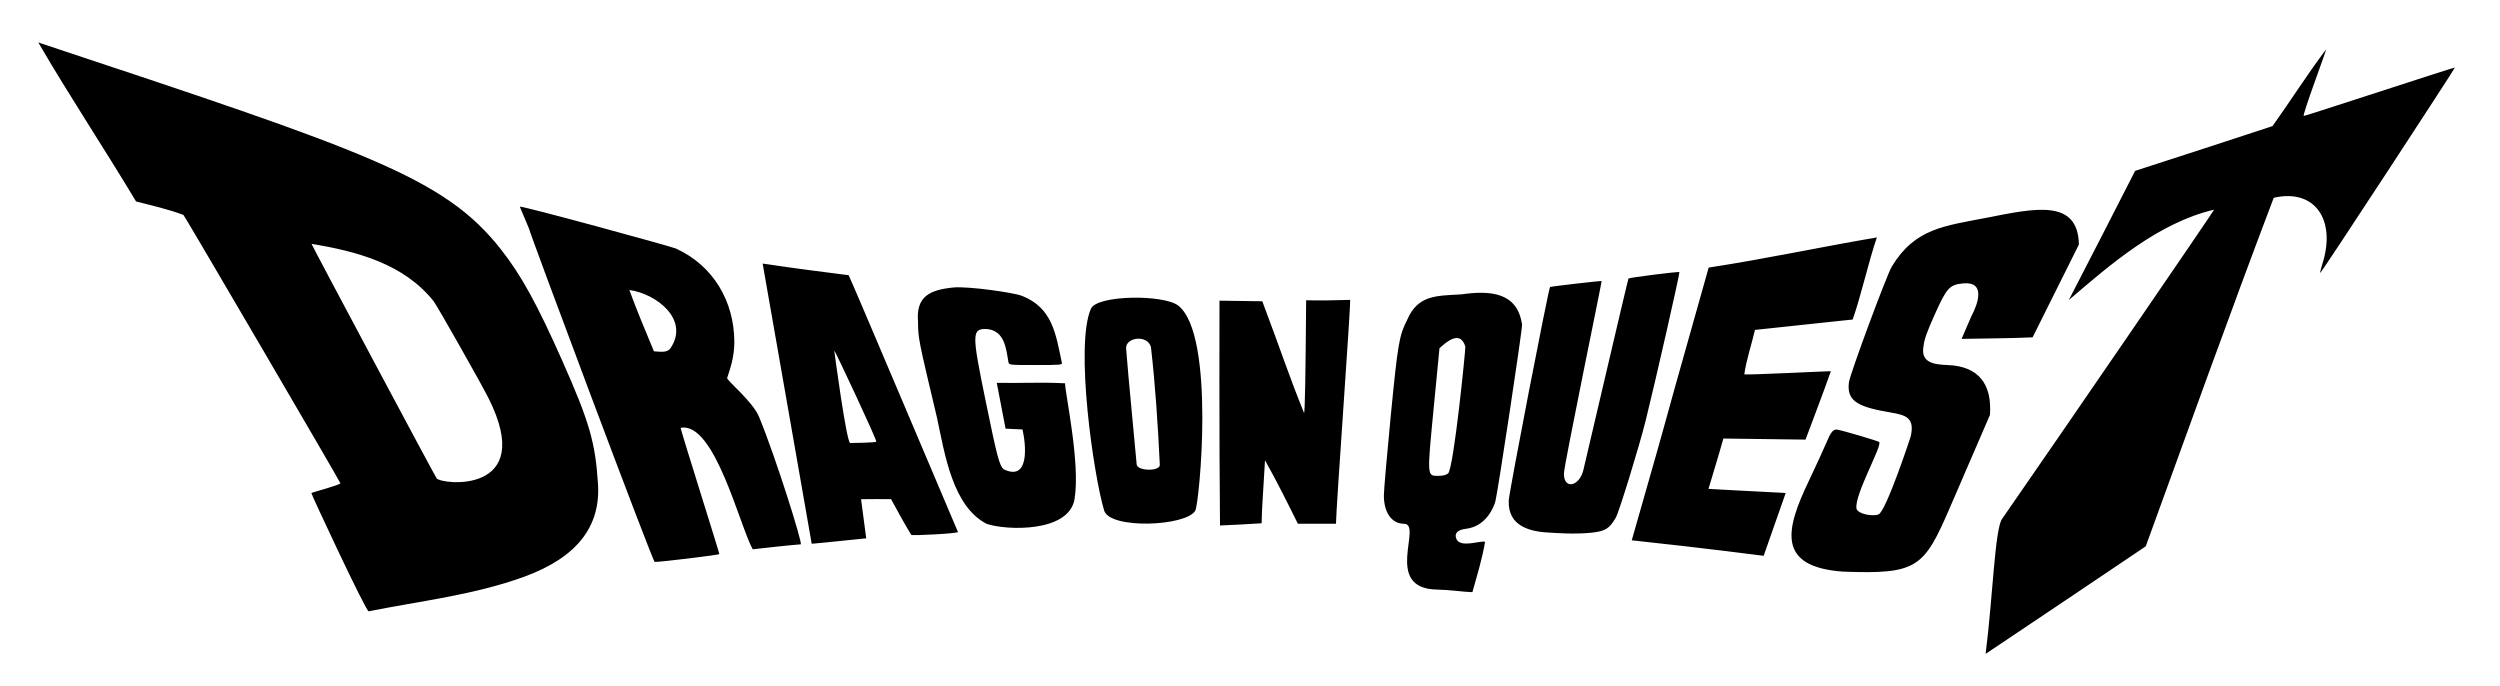 <?xml version="1.0" encoding="UTF-8" standalone="no"?>
<!-- Created with Inkscape (http://www.inkscape.org/) -->

<svg
   width="299.87mm"
   height="82.341mm"
   viewBox="0 0 299.87 82.341"
   version="1.1"
   id="svg1"
   xml:space="preserve"
   inkscape:version="1.3.1 (9b9bdc1480, 2023-11-25, custom)"
   sodipodi:docname="Dragon Quest Logo.svg"
   xmlns:inkscape="http://www.inkscape.org/namespaces/inkscape"
   xmlns:sodipodi="http://sodipodi.sourceforge.net/DTD/sodipodi-0.dtd"
   xmlns="http://www.w3.org/2000/svg"
   xmlns:svg="http://www.w3.org/2000/svg"><sodipodi:namedview
     id="namedview1"
     pagecolor="#ffffff"
     bordercolor="#000000"
     borderopacity="0.25"
     inkscape:showpageshadow="2"
     inkscape:pageopacity="0.0"
     inkscape:pagecheckerboard="0"
     inkscape:deskcolor="#d1d1d1"
     inkscape:document-units="mm"
     inkscape:zoom="0.49449362"
     inkscape:cx="619.82599"
     inkscape:cy="-265.92861"
     inkscape:window-width="1834"
     inkscape:window-height="1009"
     inkscape:window-x="86"
     inkscape:window-y="34"
     inkscape:window-maximized="1"
     inkscape:current-layer="layer1" /><defs
     id="defs1" /><g
     inkscape:label="Capa 1"
     inkscape:groupmode="layer"
     id="layer1"
     transform="translate(-3.989,-94.134)"><path
       style="fill:#000000;stroke-width:1.938"
       d="m 244.129,156.383 c 6.905,-9.944 25.486,-37.046 25.434,-37.098 -6.665,1.567 -12.355,6.492 -17.424,10.839 2.668,-5.157 5.312,-10.327 7.956,-15.497 5.498,-1.773 10.991,-3.561 16.479,-5.367 2.175,-3.041 4.17,-6.216 6.425,-9.199 0.068,0.068 -2.929,7.993 -2.671,7.98 0.273,-0.015 18.05,-5.858 18.123,-5.807 0.064,0.045 -16.071,24.724 -16.157,24.638 -0.035,-0.035 0.086,-0.537 0.269,-1.114 1.675,-5.275 -0.933,-9.035 -5.845,-7.899 -5.268,13.877 -10.274,27.856 -15.349,41.805 -6.391,4.319 -12.804,8.607 -19.21,12.903 0.865,-6.766 1.103,-14.936 1.971,-16.186 z M 41.338,153.276 c 0.102,-0.094 3.518,-0.983 3.48,-1.181 -0.042,-0.217 -18.605,-31.952 -18.821,-32.176 -1.839,-0.7 -3.784,-1.128 -5.689,-1.623 C 16.473,111.897 12.333,105.676 8.581,99.227 48.108,112.35 57.287,115.398 64.098,124.076 c 2.423,3.087 4.326,6.547 7.346,13.352 3.244,7.313 3.961,9.789 4.274,14.774 0.318,5.057 -2.483,8.792 -8.881,11.121 -5.977,2.176 -12.393,2.889 -18.631,4.137 -0.326,0 -6.932,-14.126 -6.868,-14.185 z m 21.231,-11.417 c -0.919,-1.823 -6.046,-10.878 -6.551,-11.57 -3.553,-4.509 -9.253,-6.016 -14.661,-6.905 -0.043,0.043 14.547,27.39 15,28.117 0.473,0.759 12.112,2.065 6.212,-9.642 z m 115.946,23.134 c -0.587,-0.066 -1.556,-0.129 -2.154,-0.139 -6.562,-0.116 -1.656,-7.881 -3.964,-7.894 -1.472,-0.008 -2.416,-1.336 -2.415,-3.398 2.1e-4,-0.615 0.369,-4.884 0.819,-9.488 0.861,-8.8 1.009,-9.667 1.974,-11.57 1.289,-3.024 3.557,-2.882 6.494,-3.061 3.415,-0.486 6.746,-0.3 7.288,3.648 0,0.851 -2.954,20.375 -3.211,21.225 -0.178,0.589 -1.044,2.952 -3.523,3.246 -1.026,0.122 -1.436,0.573 -1.129,1.246 0.493,1.081 2.934,0.126 3.424,0.313 -0.331,2.039 -0.967,4.045 -1.517,6.041 -0.784,-0.039 -1.147,-0.065 -2.084,-0.17 z m -0.834,-14.067 c 0.674,-0.551 2.118,-14.973 2.072,-15.211 -0.581,-1.955 -2.148,-0.7 -3.102,0.19 l -0.689,7.121 c -0.807,8.336 -0.817,8.187 0.557,8.187 0.529,0 0.933,-0.1 1.162,-0.287 z m 47.36,11.773 c -7.994,-0.58 -6.872,-5.062 -4.087,-10.878 0.949,-2.004 1.917,-4.111 2.15,-4.683 0.411,-1.008 0.745,-1.558 1.24,-1.474 0.792,0.136 4.796,1.329 5.036,1.478 0.49,0.303 -3.018,6.407 -2.705,7.996 0.129,0.658 1.969,0.976 2.64,0.698 0.912,-0.378 3.806,-9.17 3.848,-9.31 0.546,-2.278 -0.571,-2.598 -2.311,-2.901 -3.818,-0.646 -5.42,-1.276 -5.083,-3.655 0.147,-1.037 4.522,-12.837 5.141,-13.866 2.775,-4.591 6.333,-4.865 11.29,-5.836 5.897,-1.156 11.024,-2.328 11.151,3.194 l -5.556,11.136 c -3.089,0.135 -5.117,0.113 -8.516,0.185 0.051,-0.124 0.573,-1.336 1.159,-2.692 0.857,-1.599 1.688,-4.16 -0.878,-3.973 -1.731,0.157 -2.044,0.49 -3.498,3.729 -0.972,2.164 -1.268,3.004 -1.354,3.842 -0.366,1.993 1.344,2.164 2.867,2.231 3.801,0.126 5.369,2.349 5.104,5.985 l -4.762,11.018 c -3.164,7.355 -3.942,8.102 -12.874,7.776 z M 66.334,118.921 c 0.15,-0.15 17.854,4.682 18.724,5.022 4.495,2.049 6.995,6.332 7.014,11.201 0.007,1.89 -0.575,3.432 -0.865,4.334 0,0.344 3.07,2.807 3.835,4.67 2.067,5.031 5.196,15.085 5.005,15.276 -2.173,0.183 -3.241,0.32 -5.769,0.596 -1.552,-2.735 -4.572,-15.389 -8.65,-14.564 0,0.269 4.644,14.942 4.644,15.137 0,0.106 -7.103,0.964 -7.754,0.943 -0.24,-0.009 -15.161,-39.888 -15.073,-39.976 2.4e-5,-3e-5 -1.11,-2.641 -1.11,-2.641 z m 13.145,9.997 c 0.898,2.482 1.943,4.914 2.948,7.356 0.72,0.029 1.573,0.231 1.989,-0.381 2.311,-3.403 -1.669,-6.528 -4.937,-6.975 z m 129.462,-2.689 c 7.052,-1.083 12.802,-2.353 20.176,-3.618 -0.973,2.808 -1.908,7.054 -2.907,9.853 l -0.995,0.1 c -3.574,0.374 -7.146,0.76 -10.719,1.143 -0.418,1.774 -1.016,3.52 -1.283,5.323 0.118,0.118 10.324,-0.398 10.385,-0.372 -0.97,2.751 -2.016,5.476 -3.041,8.207 l -9.851,-0.13 c -0.562,2.023 -1.791,6.038 -1.791,6.038 0,0 4.746,0.27 9.267,0.492 l -2.646,7.537 c 0,0 -6.838,-0.896 -15.822,-1.86 6.566,-22.97 0.979,-3.533 9.226,-32.712 z m -103.157,0.915 c 0.136,0.145 12.526,29.455 13.112,30.803 0.077,0.176 -5.493,0.461 -5.603,0.347 -0.829,-1.356 -1.663,-2.895 -2.423,-4.291 -1.202,-0.001 -2.398,-0.012 -3.598,0.009 0.236,1.718 0.374,2.929 0.618,4.694 -1.674,0.154 -5.383,0.566 -6.539,0.651 -0.215,-1.354 -5.855,-33.366 -5.884,-33.61 4.845,0.72 6.639,0.917 10.317,1.397 z m 3.318,19.971 c 0.119,-0.119 -4.98,-11.005 -5.047,-10.938 -0.006,0.005 1.473,11.098 1.917,11.096 0.323,-0.001 3.013,-0.042 3.13,-0.158 z m 81.013,10.92 c -2.632,-0.088 -5.271,-0.77 -5.156,-3.859 0.075,-1.23 4.776,-25.436 4.955,-25.615 0.065,-0.065 6.133,-0.769 6.189,-0.715 0.044,0.044 -4.494,22.003 -4.521,23.055 -0.051,1.993 1.837,1.611 2.326,-0.37 0.295,-1.197 5.341,-22.904 5.416,-22.99 0.095,-0.109 6.013,-0.861 6.107,-0.767 0.08,0.08 -2.926,13.316 -4.042,17.792 -0.787,3.155 -3.2,11.001 -3.584,11.652 -0.753,1.277 -1.183,1.627 -2.896,1.811 -2.118,0.227 -4.793,0.005 -4.793,0.005 z m -67.771,-1.064 c -4.102,-2.103 -5.029,-8.382 -5.966,-12.741 -2.24,-9.418 -2.263,-9.53 -2.27,-11.48 -0.269,-3.048 1.373,-3.867 4.344,-4.142 1.841,-0.123 7.038,0.606 8.102,1.005 3.697,1.448 4.074,4.599 4.801,8.019 0.076,0.267 -0.149,0.287 -3.126,0.287 -3.195,0 -3.208,-0.001 -3.284,-0.369 -0.283,-1.692 -0.473,-3.697 -2.51,-3.945 -1.898,-0.077 -1.91,0.385 -0.228,8.582 1.401,6.827 1.654,7.782 2.186,8.246 3.141,1.488 2.653,-3.032 2.243,-4.785 l -2.03,-0.097 c -0.317,-1.655 -0.628,-3.311 -0.953,-4.964 l -0.108,-0.533 c 2.73,0.06 5.471,-0.098 8.197,0.057 0,1.208 1.846,9.522 1.141,13.87 -0.658,4.058 -8.18,3.788 -10.539,2.99 z m 27.92,-26.773 5.136,0.074 c 2.299,6.095 3.211,8.98 4.999,13.37 0.12,0.285 0.195,-5.015 0.259,-13.493 1.812,0.05 2.992,0.011 5.277,-0.043 0.116,0.217 -1.668,24.711 -1.699,26.851 h -4.568 c -1.274,-2.578 -2.549,-5.117 -3.944,-7.618 -0.354,5.772 -0.376,6.109 -0.401,7.56 -1.68,0.096 -3.332,0.209 -4.997,0.268 -0.106,-9.795 -0.062,-26.969 -0.062,-26.969 z m -15.421,0.966 c 0.732,-1.664 8.767,-1.731 10.49,-0.364 4.477,3.553 2.513,23.787 2.024,24.599 -1.123,1.865 -10.243,2.248 -10.927,-0.028 -1.277,-4.252 -3.518,-19.82 -1.587,-24.206 z m 7.199,4.598 c -0.409,-1.53 -3.083,-1.183 -2.978,0.187 0.26,3.391 1.009,10.94 1.266,13.884 0.073,0.832 2.813,0.854 2.776,0.059 -0.22,-4.627 -0.536,-9.589 -1.064,-14.131 z"
       id="path1"
       sodipodi:nodetypes="sscccscsscsccsssscsssssssssssscccssssssssccccsscssssssssssscsssscccsssssccsssssssccscssscsscccsscscscccccccssscccccscccsssssssssccssssssssscscsssccssssssccccscccccsssssscssssc" /></g></svg>
